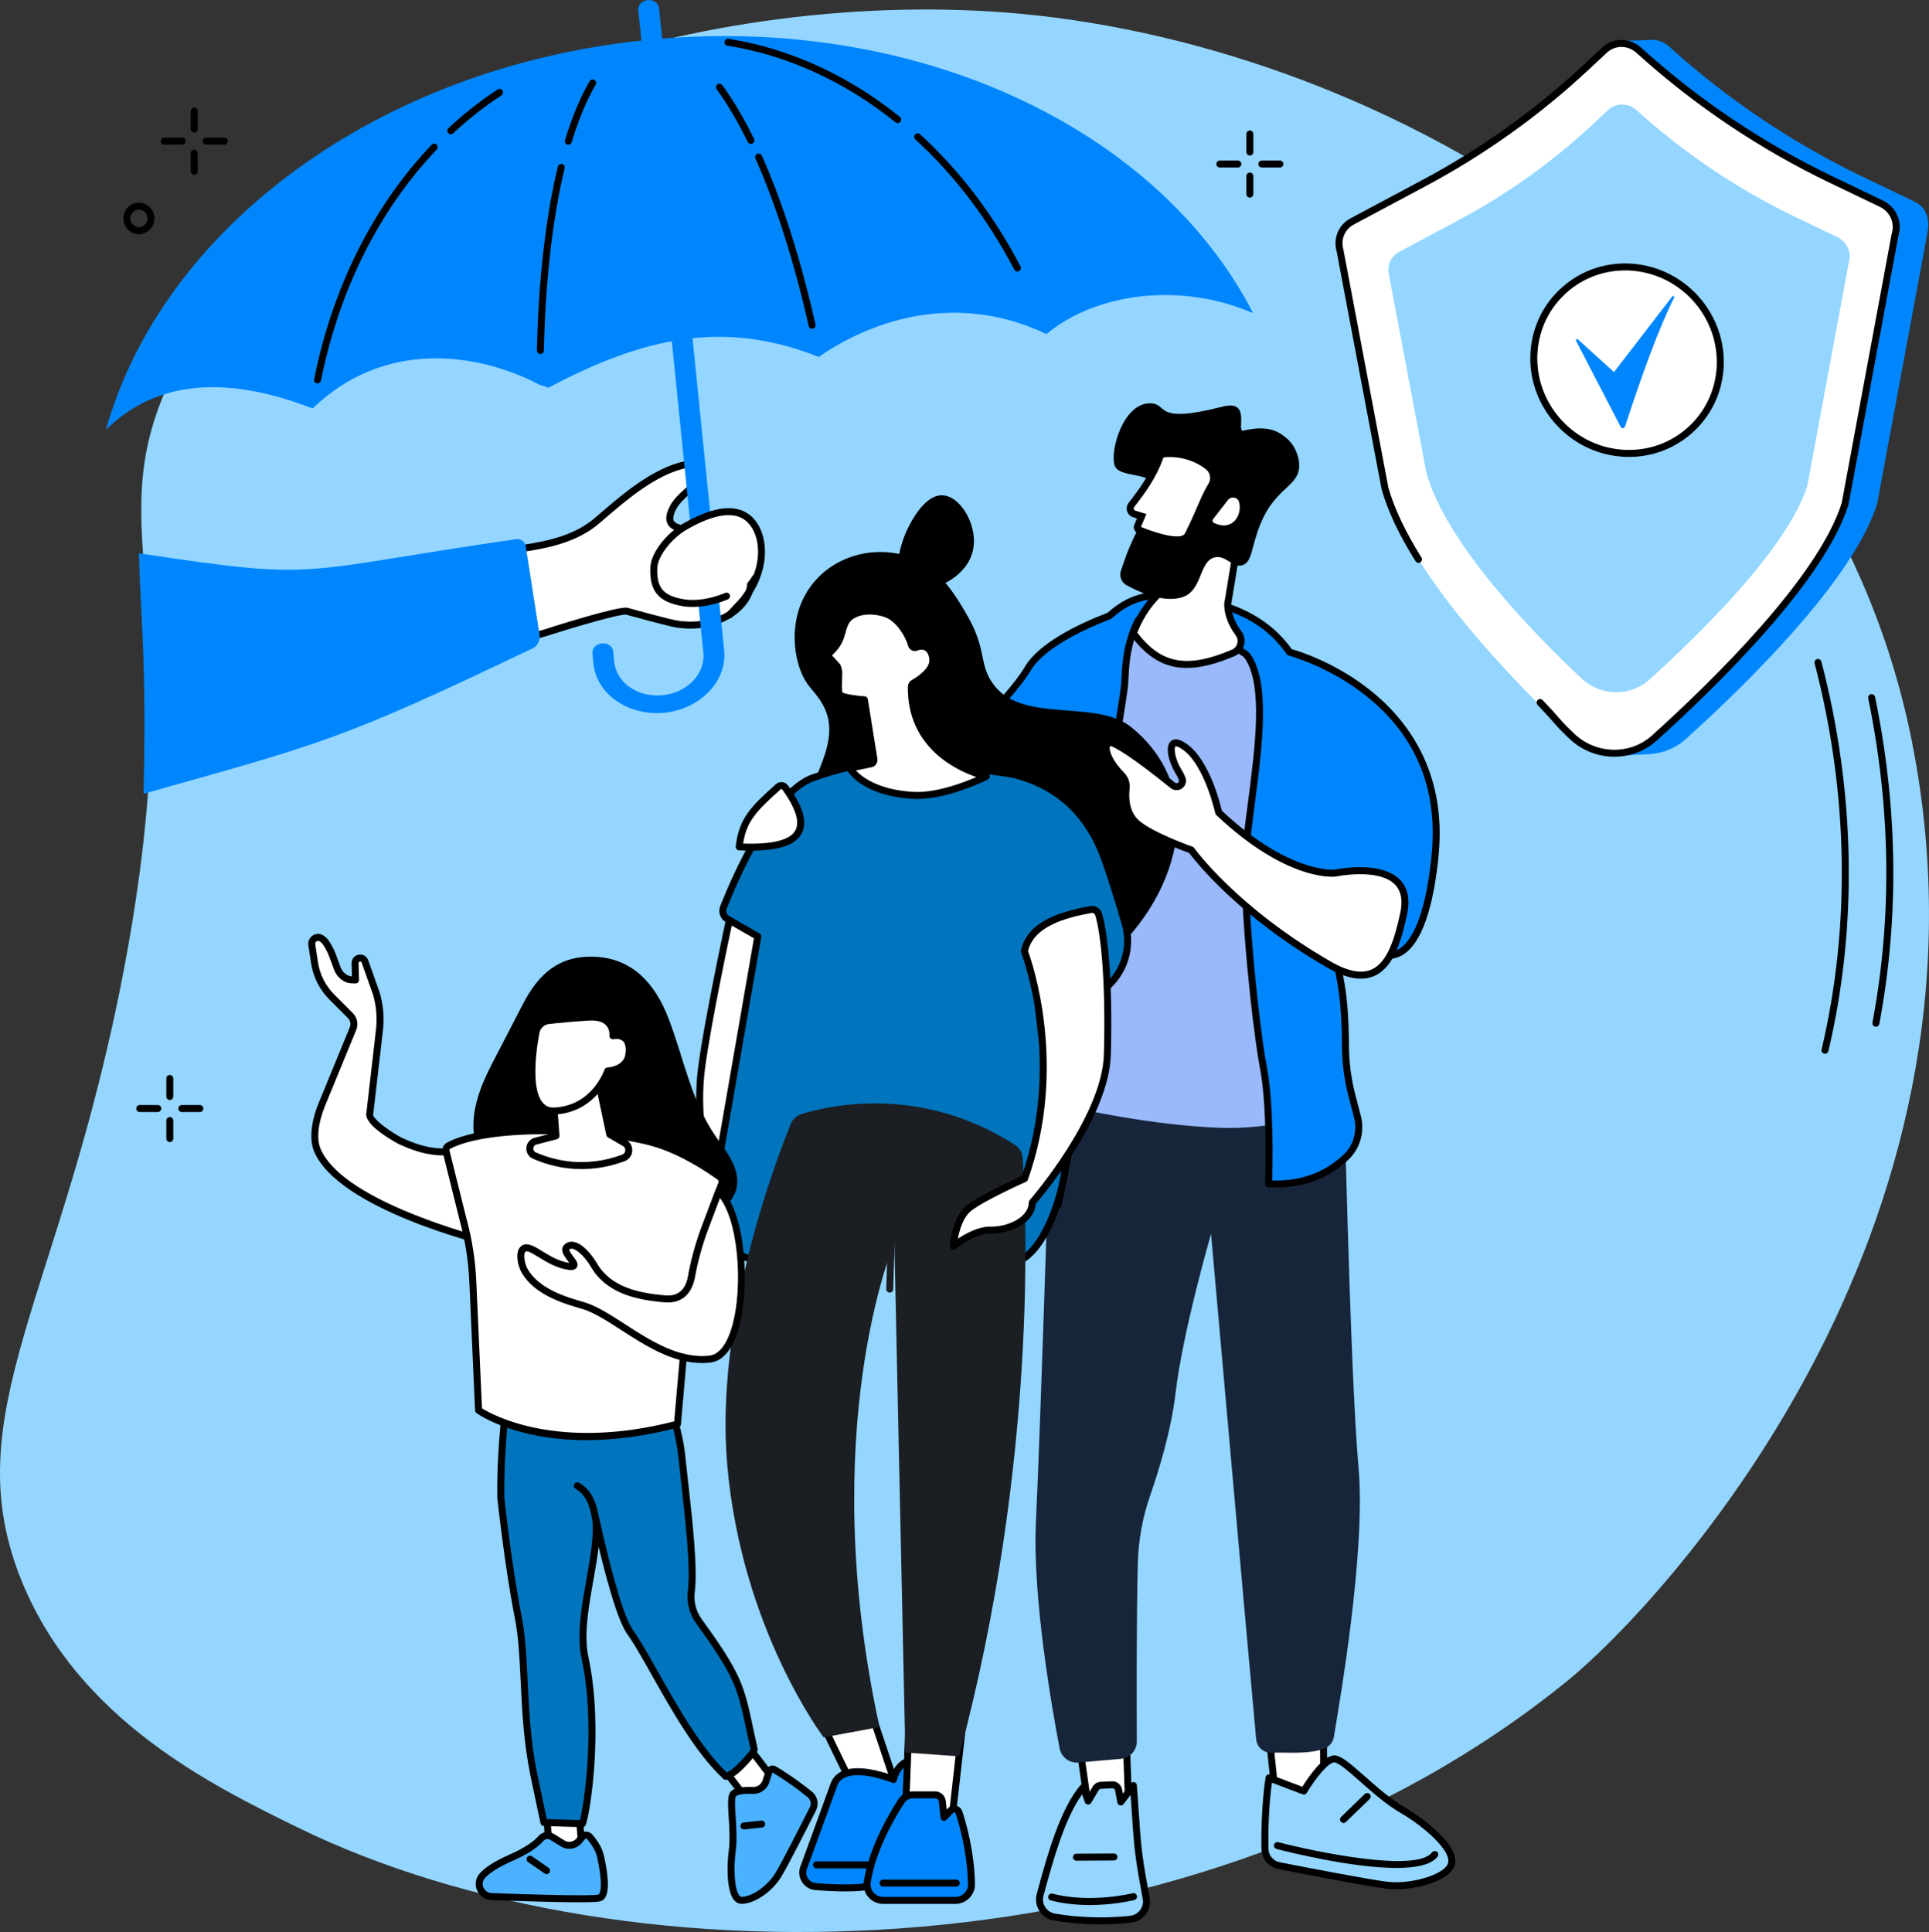<svg xmlns="http://www.w3.org/2000/svg" id="Layer_2" viewBox="0 0 1725.166 1727.948"><rect x="0" y="0" width="1725.166" height="1727.948" fill="#333333" stroke="none"/><g id="Layer_4"><g id="Social_insurance"><path d="m19.985,1415.468c50.858,123.031,169.525,181.303,245.371,218.548,298.957,146.806,811.432,135.021,1138.027-132.036,76.429-62.496,394.605-394.939,306.495-838.804C1631.988,270.793,1241.556,42.874,912.88,12.35,640.584-12.938,285.084,85.792,159.607,325.02c-78.903,150.433,16.081,198.309-48.273,539.265-55.701,295.11-153.557,400.695-91.349,551.183Z" fill="#94d6ff"></path><path d="m1632.166,942.453c-.238,0-.478-.026-.719-.083-1.679-.396-2.718-2.079-2.321-3.756,26.078-110.374,23.921-229.791-6.232-345.338-.435-1.669.563-3.374,2.232-3.809,1.671-.435,3.374.563,3.809,2.232,30.411,116.53,32.578,236.988,6.269,348.35-.339,1.437-1.622,2.404-3.037,2.404Z"></path><path d="m1677.682,918.284c-.193,0-.386-.016-.581-.053-1.695-.319-2.809-1.951-2.492-3.647,17.721-94.171,16.449-191.753-3.781-290.034-.348-1.689.738-3.34,2.427-3.687,1.693-.35,3.34.738,3.687,2.427,20.396,99.082,21.677,197.477,3.805,292.449-.282,1.5-1.594,2.545-3.065,2.545Z"></path><path d="m1117.789,139.106c-1.724,0-3.122-1.399-3.122-3.122v-16.148c0-1.724,1.399-3.122,3.122-3.122s3.122,1.399,3.122,3.122v16.148c0,1.724-1.399,3.122-3.122,3.122Z"></path><path d="m1117.789,176.721c-1.724,0-3.122-1.398-3.122-3.122v-16.148c0-1.724,1.399-3.122,3.122-3.122s3.122,1.398,3.122,3.122v16.148c0,1.724-1.399,3.122-3.122,3.122Z"></path><path d="m1107.054,149.838h-16.146c-1.724,0-3.122-1.399-3.122-3.122s1.399-3.122,3.122-3.122h16.146c1.724,0,3.122,1.399,3.122,3.122s-1.399,3.122-3.122,3.122Z"></path><path d="m1144.671,149.838h-16.148c-1.724,0-3.122-1.399-3.122-3.122s1.399-3.122,3.122-3.122h16.148c1.724,0,3.122,1.399,3.122,3.122s-1.398,3.122-3.122,3.122Z"></path><path d="m151.852,983.819c-1.725,0-3.122-1.398-3.122-3.122v-16.148c0-1.724,1.397-3.122,3.122-3.122s3.122,1.399,3.122,3.122v16.148c0,1.724-1.397,3.122-3.122,3.122Z"></path><path d="m151.852,1021.434c-1.725,0-3.122-1.399-3.122-3.122v-16.148c0-1.724,1.397-3.122,3.122-3.122s3.122,1.399,3.122,3.122v16.148c0,1.724-1.397,3.122-3.122,3.122Z"></path><path d="m141.118,994.553h-16.148c-1.725,0-3.122-1.398-3.122-3.122s1.397-3.122,3.122-3.122h16.148c1.725,0,3.122,1.398,3.122,3.122s-1.398,3.122-3.122,3.122Z"></path><path d="m178.734,994.553h-16.147c-1.725,0-3.122-1.398-3.122-3.122s1.397-3.122,3.122-3.122h16.147c1.725,0,3.122,1.398,3.122,3.122s-1.397,3.122-3.122,3.122Z"></path><path d="m173.707,118.618c-1.725,0-3.122-1.399-3.122-3.122v-16.148c0-1.724,1.398-3.122,3.122-3.122s3.122,1.398,3.122,3.122v16.148c0,1.724-1.398,3.122-3.122,3.122Z"></path><path d="m173.707,156.235c-1.725,0-3.122-1.398-3.122-3.122v-16.148c0-1.724,1.398-3.122,3.122-3.122s3.122,1.399,3.122,3.122v16.148c0,1.724-1.398,3.122-3.122,3.122Z"></path><path d="m162.973,129.353h-16.148c-1.725,0-3.122-1.399-3.122-3.122s1.398-3.122,3.122-3.122h16.148c1.725,0,3.122,1.399,3.122,3.122s-1.397,3.122-3.122,3.122Z"></path><path d="m200.588,129.353h-16.147c-1.725,0-3.122-1.399-3.122-3.122s1.398-3.122,3.122-3.122h16.147c1.725,0,3.122,1.399,3.122,3.122s-1.398,3.122-3.122,3.122Z"></path><path d="m124.252,209.484c-1.678,0-3.359-.313-4.973-.939-3.499-1.362-6.255-4.031-7.759-7.517-3.064-7.102.124-15.432,7.108-18.569h0c3.375-1.516,7.132-1.616,10.584-.275,3.499,1.36,6.256,4.029,7.76,7.517,3.064,7.104-.124,15.434-7.106,18.571-1.798.807-3.704,1.212-5.613,1.212Zm-.007-21.99c-1.041,0-2.078.222-3.058.661h0c-3.889,1.746-5.652,6.411-3.931,10.401.836,1.937,2.359,3.419,4.288,4.169,1.875.727,3.925.675,5.765-.149,3.887-1.746,5.652-6.413,3.93-10.403-.836-1.937-2.359-3.419-4.288-4.169-.877-.339-1.792-.51-2.705-.51Zm-4.338-2.187h.02-.02Z"></path><path d="m1234.407,196.052l65.14-34.804c53.008-28.322,102.042-63.378,145.909-104.316l2.267-20.407s22.651-.435,27.48-.858c6.171-.54,12.567,1.44,17.537,5.938h0c52.161,47.206,110.834,86.619,174.136,116.974l44.787,21.476c10.406,4.99,14.604,14.212,12.216,27.721l-45.085,242.878c-21.485,68.216-117.019,161.512-170.987,210.205-9.818,8.859-22.125,13.41-34.584,13.709-5.525.132-28.375,1.549-28.375,1.549,0,0-5.325-9.502-12.055-15.823-53.144-49.909-146.827-146.243-168.694-223.668l-40.567-214.653c-2.891-10.235,1.615-20.976,10.874-25.923Z" fill="#0086fc"></path><path d="m1209.184,198.11l64.633-34.533c52.596-28.101,101.248-62.885,144.774-103.503l16.338-15.247c8.5-7.933,21.789-7.916,30.579.039h0c51.755,46.839,109.971,85.945,172.781,116.063l44.439,21.309c10.325,4.951,15.515,16.729,12.121,27.506l-44.735,240.987c-21.318,67.685-117.134,161.129-170.682,209.443-20.733,18.706-52.649,18.057-73.404-1.435-52.73-49.52-145.684-145.104-167.381-221.927l-40.251-212.982c-2.868-10.156,1.602-20.812,10.789-25.721Z" fill="#fff"></path><path d="m1251.29,225.295l53.515-28.592c43.547-23.267,83.83-52.067,119.868-85.698l13.527-12.624c7.038-6.568,18.041-6.554,25.318.032h0c42.851,38.781,91.053,71.16,143.057,96.097l36.794,17.644c8.549,4.099,12.846,13.851,10.036,22.774l-37.039,199.53c-17.65,56.041-96.984,133.41-141.32,173.413-17.166,15.488-43.592,14.95-60.777-1.188-43.659-41.001-120.622-120.142-138.586-183.749l-33.327-176.343c-2.375-8.409,1.327-17.232,8.933-21.296Z" fill="#94d6ff"></path><path d="m1443.826,676.793c-14.335.002-28.759-5.279-39.936-15.776-7.913-7.431-10.556-10.446-14.556-15.007-3.016-3.439-6.769-7.72-14.239-15.532-1.191-1.248-1.149-3.224.098-4.415,1.246-1.193,3.22-1.149,4.415.098,7.564,7.911,11.367,12.247,14.422,15.731,3.88,4.425,6.444,7.35,14.135,14.572,19.431,18.248,49.815,18.853,69.175,1.393,54.348-49.037,148.621-141.212,169.739-207.884l44.701-240.798c.022-.126.053-.248.091-.368,2.921-9.273-1.59-19.484-10.493-23.752l-44.439-21.311c-63.129-30.271-121.513-69.49-173.527-116.563-7.647-6.921-18.979-6.952-26.352-.071l-16.339,15.245c-43.695,40.78-92.626,75.763-145.432,103.977l-64.634,34.531c-7.932,4.238-11.737,13.335-9.257,22.12.026.087.047.177.063.268l40.227,212.846c5.267,18.587,15.219,39.627,29.58,62.54.915,1.461.472,3.388-.988,4.305-1.462.909-3.386.474-4.305-.988-14.709-23.472-24.915-45.102-30.334-64.294-.026-.087-.047-.177-.063-.268l-40.227-212.85c-3.207-11.591,1.862-23.575,12.361-29.188l64.634-34.532c52.328-27.958,100.816-62.623,144.114-103.033l16.339-15.245c9.767-9.115,24.728-9.109,34.804.006,51.568,46.671,109.449,85.552,172.036,115.563l44.439,21.311c11.627,5.574,17.536,18.904,13.808,31.07l-44.703,240.806c-.022.126-.053.248-.092.368-21.447,68.1-116.699,161.319-171.568,210.823-10.588,9.554-24.102,14.302-37.696,14.302Z"></path><ellipse cx="1455.115" cy="322.143" rx="82.579" ry="84.205" transform="translate(202.31 1129.37) rotate(-45.278)" fill="#fff"></ellipse><path d="m1456.896,408.66c-2.537,0-5.086-.11-7.649-.333-47.567-4.124-83.664-46.12-80.464-93.612,1.549-22.984,11.96-43.831,29.316-58.702,17.432-14.94,39.768-22.081,62.885-20.055,47.567,4.124,83.662,46.12,80.463,93.612h0c-1.549,22.986-11.961,43.833-29.318,58.706-15.499,13.282-34.875,20.384-55.232,20.384Zm-3.547-166.789c-18.873,0-36.828,6.578-51.187,18.882-16.07,13.771-25.712,33.084-27.147,54.381-2.974,44.124,30.57,83.139,74.773,86.973,21.443,1.854,42.132-4.734,58.278-18.573,16.073-13.772,25.714-33.086,27.149-54.383,2.974-44.124-30.568-83.139-74.771-86.973-2.374-.205-4.742-.307-7.094-.307Z"></path><path d="m1497.213,266.258c-13.619,27.052-28.678,68.572-43.929,115.284-.58,1.777-3.028,1.946-3.899.263l-39.898-77.058c-.548-1.057.79-2.04,1.647-1.209l32.291,29.242,52.118-67.604c.744-.917,2.203.026,1.671,1.083Z" fill="#0086fc"></path><path d="m449.046,515.249c-.939-12.232,7.744-23.112,19.873-24.984,23.247-3.589,46.755-8.948,64.865-24.47,22.17-19.002,50.171-44.134,79.437-50.252,4.194-.877,9.224-1.514,12.165,1.603,3.374,3.576,1.495,9.581-1.652,13.359-6.628,7.956-17.38,14.448-22.182,24.213-8.239,16.754,4.881,17.739,17.88,19.75,22.355,3.457,60.775,28.952,50.155,55.969-6.25,15.899-29.918,32.843-63.913,27.745-7.974-1.196-45.149-11.569-45.149-11.569-8.26-1.436-74.334,19.799-74.334,19.799-35.032,10.363-34.774-20.298-37.144-51.162Z" fill="#fff"></path><path d="m473.766,571.591c-5.178,0-9.531-1.256-13.163-3.773-11.492-7.962-12.825-26.649-14.238-46.431-.14-1.96-.281-3.929-.432-5.899h0c-1.057-13.763,8.831-26.197,22.509-28.309,22.547-3.48,45.822-8.765,63.309-23.754l3.55-3.049c21.729-18.681,48.769-41.928,77.28-47.89,3.176-.661,10.61-2.216,15.074,2.517,4.552,4.824,2.679,12.456-1.525,17.502-2.626,3.153-5.851,6.076-8.97,8.901-4.952,4.486-10.071,9.123-12.808,14.69-1.509,3.069-3.041,7.24-1.762,9.684,1.701,3.25,8.601,4.287,15.274,5.291l2.044.311c16.292,2.52,39.991,15.884,49.868,33.08,5.196,9.044,6.135,18.422,2.716,27.118-7.158,18.209-33.16,34.802-67.282,29.69-7.865-1.179-42.189-10.718-45.342-11.599-5.172-.591-40.866,9.476-72.722,19.713-4.973,1.472-9.419,2.208-13.38,2.208Zm-21.607-56.582c.153,1.982.294,3.964.434,5.933,1.303,18.248,2.534,35.485,11.566,41.744,4.755,3.293,11.672,3.533,21.146.732,11.085-3.563,67.167-21.408,75.755-19.88.102.016.203.041.304.069.37.102,37.079,10.334,44.772,11.487,30.907,4.623,54.269-9.834,60.545-25.799,2.739-6.968,1.959-14.276-2.318-21.723-8.673-15.097-30.48-27.71-45.408-30.019l-2.018-.307c-8.591-1.293-16.706-2.512-19.877-8.57-2.03-3.878-1.477-8.895,1.69-15.337,3.264-6.637,8.833-11.682,14.22-16.563,3.095-2.803,6.019-5.454,8.366-8.269,2.363-2.838,3.716-7.169,1.781-9.22-1.82-1.925-5.701-1.431-9.256-.687-26.936,5.631-53.302,28.297-74.487,46.51l-3.557,3.055c-18.675,16.008-42.959,21.565-66.419,25.185-10.473,1.616-18.044,11.131-17.236,21.658h0Z"></path><path d="m589.407,7.307c-.416-4.1-4.325-7.402-9.184-7.305-5.575.112-9.858,4.253-9.394,8.845l58.213,575.087c1.891,18.675-14.456,35.625-36.511,37.859l.156-.018c-22.055,2.234-41.467-11.094-43.357-29.769l-.974-9.669c-.438-4.341-4.949-7.439-10.075-6.919h0c-5.116.519-8.911,4.446-8.483,8.779l.914,9.26c2.778,27.581,31.442,47.271,64.014,43.972l-.975.101c32.565-3.299,56.699-28.327,53.903-55.9L589.407,7.307Z" fill="#0086fc"></path><path d="m1120.566,279.782C1035.184,114.407,818.656,11.38,577.67,35.819,336.612,60.265,145.201,204.813,94.824,384.035l.379-.189c50.051-48.585,116.658-44.422,182.995-19.055l1.638.331h0c63.158-61.083,146.417-50.676,203.026-20.797l.75.132,6.963,2.248c84.107-44.555,156.316-61.399,241.675-27.463h0c52.019-36.018,126.953-56.833,202.995-20.711l.448.079,1.025-.438c43.211-35.763,118.144-46.17,182.56-18.656l1.288.266Z" fill="#0086fc"></path><path d="m283.998,342.912c-.203,0-.411-.02-.618-.061-1.69-.339-2.786-1.986-2.446-3.675,16.527-82.333,52.882-154.863,105.134-209.75,1.191-1.248,3.166-1.299,4.414-.108,1.249,1.187,1.298,3.165.109,4.413-51.438,54.033-87.241,125.499-103.535,206.673-.298,1.484-1.601,2.508-3.058,2.508Z"></path><path d="m403.145,120.041c-.837,0-1.671-.333-2.286-.994-1.175-1.262-1.105-3.238.157-4.413,13.835-12.887,28.638-24.523,44-34.582,1.442-.947,3.376-.541,4.323.9.944,1.443.541,3.379-.901,4.324-15.066,9.867-29.589,21.282-43.164,33.928-.602.561-1.366.837-2.127.837Z"></path><path d="m802.817,110.089c-.688,0-1.38-.226-1.957-.691-45.325-36.552-97.3-60.247-150.309-68.518-1.703-.266-2.869-1.864-2.603-3.567.265-1.703,1.863-2.854,3.566-2.604,54.09,8.442,107.088,32.588,153.265,69.827,1.343,1.083,1.553,3.049.47,4.391-.617.766-1.52,1.163-2.432,1.163Z"></path><path d="m909.891,242.824c-1.124,0-2.212-.61-2.769-1.677-23.567-45.098-53.345-84.288-88.507-116.482-1.272-1.165-1.358-3.141-.194-4.411,1.164-1.272,3.139-1.36,4.412-.195,35.697,32.686,65.917,72.453,89.822,118.197.799,1.527.207,3.413-1.321,4.212-.461.242-.955.356-1.443.356Z"></path><path d="m483.293,316.548h-.067c-1.724-.037-3.092-1.463-3.055-3.187,1.306-62.121,7.778-118.96,18.718-164.372.405-1.677,2.103-2.699,3.767-2.303,1.677.402,2.709,2.09,2.305,3.767-10.837,44.981-17.251,101.36-18.547,163.039-.036,1.701-1.426,3.057-3.12,3.057Z"></path><path d="m508.262,129.43c-.3,0-.606-.043-.908-.134-1.65-.5-2.582-2.244-2.081-3.895,6.345-20.91,13.766-38.674,22.061-52.799.874-1.484,2.785-1.98,4.274-1.112,1.487.874,1.984,2.787,1.111,4.275-8.045,13.7-15.269,31.011-21.469,51.45-.41,1.348-1.648,2.216-2.987,2.216Z"></path><path d="m671.54,128.731c-1.155,0-2.265-.642-2.807-1.752-8.964-18.339-18.318-34.198-27.802-47.134-1.02-1.39-.719-3.344.672-4.364,1.388-1.012,3.345-.72,4.363.673,9.704,13.235,19.251,29.413,28.377,48.086.757,1.549.115,3.417-1.434,4.175-.441.215-.909.317-1.369.317Z"></path><path d="m726.286,294.069c-1.428,0-2.717-.986-3.043-2.437-12.821-57.011-29.284-108.837-47.609-149.873-.703-1.573.003-3.421,1.577-4.124,1.575-.699,3.422.006,4.124,1.579,18.492,41.408,35.089,93.639,47.999,151.048.378,1.683-.679,3.352-2.361,3.732-.231.051-.461.075-.688.075Z"></path><path d="m611.203,539.074c11.278,1.893,29.316.538,49.427-11.271,21.107-12.393,23.097-46.625,12.595-60.1-15.022-19.275-43.317-6.694-60.435,3.121-13.867,7.951-27.574,24.638-28.07,36.882-.757,18.686,5.362,27.822,26.484,31.367Z" fill="#fff"></path><path d="m652.315,553.173c-.774,0-1.55-.287-2.155-.862-1.248-1.191-1.295-3.167-.105-4.415,10.072-10.564,12.001-12.926,12.078-13.021,19.667-24.336,19.125-51.783,8.629-65.252-.523-.673-1.956-2.189-2.736-2.986-10.508-9.771-28.605-7.484-53.684,6.895-13.697,7.854-26.081,23.88-26.504,34.3-.727,17.939,5.299,25.045,23.881,28.163,10.398,1.744,24.157-.388,36.806-5.708,1.588-.671,3.42.079,4.089,1.669.669,1.588-.078,3.419-1.668,4.088-19.736,8.297-34.731,7.035-40.261,6.11-21.791-3.657-29.947-13.351-29.086-34.574.575-14.211,15.832-31.55,29.637-39.465,27.725-15.898,48.3-17.898,61.148-5.948.338.339,2.395,2.451,3.304,3.62,11.972,15.361,12.992,46.173-8.7,73.013-.343.425-2.55,3.061-12.415,13.406-.613.642-1.436.968-2.259.968Z"></path><path d="m124.234,494.837c165.131,24.978,136.19,16.475,337.374-12.626,4.103-.593,7.93,2.212,8.569,6.307l12.378,79.309c.776,4.976-1.807,9.888-6.349,12.064-171.478,82.148-187.824,84.946-347.809,130.032,2.775-124.889-2.775-155.418-4.163-215.087Z" fill="#0086fc"></path><polygon points="966.267 1566.607 973.676 1619.353 1009.619 1622.296 1007.421 1559.524 966.267 1566.607" fill="#fff"></polygon><path d="m1009.619,1625.418c-.085,0-.169-.004-.254-.01l-35.942-2.943c-1.456-.12-2.634-1.232-2.838-2.677l-7.409-52.747c-.236-1.671.9-3.226,2.563-3.513l41.154-7.082c.874-.161,1.797.085,2.498.654.699.569,1.12,1.413,1.15,2.313l2.197,62.772c.031.892-.319,1.752-.966,2.368-.581.557-1.356.864-2.155.864Zm-33.198-8.974l29.956,2.453-1.951-55.69-34.645,5.962,6.641,47.275Z"></path><path d="m1011.18,1716.5c-14.971,1.685-39.473,2.855-68.067-1.907-9.392-1.564-15.42-10.838-12.89-20.017,7.035-25.528,19.284-74.009,38.619-96.097l4.307,12.386,6.737-11.364c.923-1.556,2.531-2.58,4.332-2.758l10.03-.454c2.947-.291,5.623,1.729,6.152,4.642l1.942,10.696,11.279-14.715,2.912,41.298c.926,13.128,2.547,26.198,4.857,39.155l3.85,21.591c.904,8.714-5.354,16.565-14.06,17.545Z" fill="#94d6ff"></path><path d="m984.267,1721.099c-12.235,0-26.37-.88-41.666-3.427-5.385-.896-10.151-4.037-13.078-8.619-2.899-4.537-3.74-10.117-2.309-15.306l1.512-5.527c7.21-26.433,19.28-70.675,37.768-91.797.732-.833,1.858-1.22,2.945-1.008,1.092.213,1.988.99,2.354,2.039l2.1,6.037,3.309-5.582c1.425-2.401,3.931-3.998,6.708-4.273l10.198-.466c4.358-.478,8.552,2.726,9.365,7.204l.683,3.756,6.988-9.119c.789-1.031,2.13-1.467,3.376-1.092,1.242.374,2.124,1.476,2.216,2.771l2.911,41.298c.917,12.979,2.537,26.043,4.817,38.824l3.85,21.591c.014.075.025.15.033.226,1.079,10.397-6.464,19.805-16.817,20.972h0c-7.287.821-16.546,1.496-27.263,1.496Zm26.913-4.598h.02-.02Zm-43.427-111.648c-15.662,21.439-26.407,60.827-33.003,85.012l-1.516,5.541c-.976,3.539-.425,7.192,1.551,10.286,1.976,3.094,5.198,5.216,8.84,5.822,27.984,4.657,51.99,3.596,67.205,1.886h0c6.924-.78,11.979-7.056,11.314-14.015l-3.828-21.471c-2.319-12.999-3.968-26.283-4.899-39.483l-2.332-33.078-6.267,8.175c-.752.98-2.012,1.427-3.212,1.136-1.201-.291-2.118-1.262-2.338-2.478l-1.941-10.696c-.236-1.305-1.441-2.238-2.775-2.092l-10.196.464c-.64.069-1.372.535-1.787,1.234l-6.736,11.363c-.618,1.047-1.777,1.64-2.998,1.514-1.207-.12-2.236-.933-2.637-2.079l-2.447-7.039Z"></path><path d="m974.624,1703.815c-10.859,0-22.939-1.041-34.918-4.12-1.669-.431-2.675-2.132-2.246-3.803.431-1.669,2.126-2.675,3.803-2.246,34.617,8.905,71.34-.293,71.708-.388,1.671-.435,3.37.579,3.799,2.25.427,1.671-.579,3.372-2.25,3.799-1.045.268-17.979,4.508-39.896,4.508Z"></path><path d="m962.655,1664.145c-1.718,0-3.112-1.386-3.122-3.106-.008-1.724,1.382-3.128,3.106-3.138l33.591-.179h.016c1.718,0,3.112,1.386,3.122,3.106.008,1.724-1.382,3.128-3.106,3.139l-33.59.179h-.016Z"></path><polygon points="1132.94 1532.551 1141.009 1609.619 1184.081 1608.111 1183.38 1530.785 1132.94 1532.551" fill="#fff"></polygon><path d="m1141.006,1612.74c-1.591,0-2.937-1.203-3.104-2.797l-8.068-77.066c-.089-.862.181-1.722.75-2.374.567-.652,1.382-1.041,2.246-1.071l50.439-1.766c.842-.055,1.661.281,2.268.864.608.583.955,1.386.964,2.228l.701,77.326c.014,1.693-1.321,3.09-3.012,3.149l-43.073,1.506c-.038.002-.075.002-.112.002Zm-4.612-77.186l7.415,70.842,37.121-1.299-.644-71.08-43.892,1.537Z"></path><path d="m1131.283,1653.626c.147,7.312,5.365,13.553,12.542,14.961,24.964,4.897,81.193,15.775,97.188,17.587,20.758,2.352,50.842-6.002,56.406-17.324,7.183-14.617-25.866-40.065-43.008-49.971-25.465-14.716-50.482-44.688-60.569-45.723-10.087-1.035-27.806,28.743-27.806,28.743l-31.081-11.793s-4.419,26.435-3.672,63.519Z" fill="#94d6ff"></path><path d="m1248.516,1689.698c-2.722,0-5.356-.138-7.854-.421-16.192-1.836-73.535-12.938-97.437-17.628-8.552-1.675-14.888-9.229-15.064-17.961h0c-.742-36.948,3.671-63.831,3.716-64.097.155-.923.714-1.728,1.525-2.193.811-.466,1.789-.547,2.663-.212l28.655,10.873c5.053-8.123,19.14-29.062,29.444-28.009,5.773.591,13.387,7.108,26.35,18.573,10.798,9.548,23.035,20.372,35.463,27.553,14.306,8.267,53.145,35.944,44.248,54.05-5.714,11.625-31.106,19.471-51.706,19.471Zm-114.112-36.135c.118,5.816,4.332,10.844,10.021,11.96,23.829,4.673,80.975,15.739,96.94,17.55,20.179,2.281,48.547-6.023,53.251-15.599,5.362-10.909-21.292-34.06-41.768-45.89-12.969-7.497-25.455-18.54-36.473-28.283-9.239-8.172-18.792-16.621-22.852-17.038-5.055-.451-16.77,13.737-24.805,27.234-.776,1.299-2.376,1.864-3.791,1.321l-27.441-10.414c-1.15,8.547-3.653,30.816-3.081,59.158h0Z"></path><path d="m1248.805,1670.631c-40.318,0-98.204-14.64-107.146-16.965-1.669-.435-2.669-2.14-2.234-3.809.431-1.669,2.13-2.665,3.807-2.236,33.546,8.728,123.631,27.385,137.449,9.137,1.043-1.37,2.998-1.647,4.374-.602,1.374,1.041,1.645,3,.602,4.375-5.631,7.431-19.646,10.1-36.853,10.1Z"></path><path d="m1201.538,1630.408c-.815,0-1.632-.319-2.244-.951-1.199-1.24-1.167-3.216.073-4.415l21.215-20.528c1.236-1.197,3.214-1.167,4.415.073,1.199,1.24,1.167,3.216-.073,4.415l-21.215,20.528c-.606.585-1.388.878-2.171.878Z"></path><path d="m940.482,960.519s-9.938,316.667-14.004,400.283c-3.271,67.251,14.207,166.578,21.174,202.879,1.52,7.921,8.779,13.407,16.813,12.702l37.891-3.323c8.146-.714,14.384-7.55,14.346-15.726-.146-31.65-.34-108.241.851-158.502.493-20.789,4.141-41.381,10.977-61.021,8.085-23.23,18.96-58.867,22.805-91.867,6.409-55,31.737-142.407,31.737-142.407,0,0,33.072,373.477,40.36,452.027.653,7.044,6.707,12.317,13.775,12.026,13.982-.574,33.145,1.779,47.432-3.85,4.357-1.716,7.493-5.569,8.254-10.189,5.061-30.709,28.878-166.375,22.065-241.447-7.751-85.4-13.619-369.141-13.619-369.141l-260.858,17.557Z" fill="#17253a"></path><path d="m896.786,975.178s100.99,29.538,191.967,33.409c53.724,2.286,89.731-13.646,89.731-13.646l-51.251-415.597s-2.811-32.579-59.831-47.725c-30.62-8.134-53.853,27.224-53.853,27.224l-116.764,416.335Z" fill="#99b9fc"></path><path d="m1153.349,583.308c-25.549-36.621-66.526-47.687-114.404-50.6-18.312-1.116-33.725,6.127-46.629,17.965-24.452,9.413-60.89,26.356-73.172,47.46-11.268,19.364-65.263,79.212-78.861,71.084-38.842-23.222-115.13-.736-74.906,57.765,40.47,58.861,112.385,39.754,152.753,25.122-2.189,8.019-4.54,16.04-7.007,23.604-12.774,39.178-23.878,265.477-23.878,265.477,17.033,11.922,58.994,36.519,58.994,36.519,34.219-158.864,19.664-171.365,26.688-271.093,5.884-83.556,19.828-99.814,32.401-190.356,1.899-13.674-.76-33.863,12.385-61.209,4.743-9.867,91.45,22.671,97.738,31.419,26.684,37.125-3.855,147.859-2.131,197.837,2.555,74.096,12.784,151.33,16.364,169.363,7.529,37.926,4.824,105.16,4.824,105.16,33.269,1.559,54.268-9.859,69.15-23.766,9.912-9.263,13.718-23.356,10.301-36.487l-4.854-18.65c-3.812-14.646-5.776-29.7-5.805-44.833-.017-9.196-.343-21.116-1.408-34.958-2.554-33.214-15.368-73.515-15.368-73.515,0,0,10.41,12.273,45.328,25.901,34.918,13.627,47.54-44.575,51.687-88.451,13.586-143.702-130.192-180.756-130.192-180.756Z" fill="#0086fc"></path><path d="m946.239,1080.825c-.547,0-1.094-.144-1.58-.429-.421-.246-42.266-24.799-59.206-36.656-.878-.614-1.38-1.638-1.327-2.71.453-9.257,11.271-227.166,24.031-266.292,1.762-5.411,3.559-11.343,5.358-17.695-27.395,9.424-50.951,13.727-71.807,13.178-34.063-.913-60.61-14.865-78.903-41.473-20.115-29.252-10.371-47.205-2.772-55.304,17.571-18.723,56.583-22.022,81.852-6.909.682.404,1.917.41,3.48.01,17.415-4.492,60.255-51.383,71.08-69.984,12.332-21.189,47.032-38.087,74.2-48.592,14.648-13.263,30.985-19.439,48.49-18.38,38.869,2.364,87.097,10.316,116.12,50.998,6.49,1.829,38.827,11.798,70.23,36.763,31.848,25.322,68.315,71.38,61.166,147.005-3.202,33.854-11.344,76.879-31.964,89.583-7.141,4.403-15.211,4.899-23.966,1.482-19.292-7.529-31.285-14.684-38.262-19.705,3.98,14.202,10.767,40.997,12.548,64.17.921,11.948,1.396,23.789,1.417,35.192.029,14.8,1.947,29.62,5.704,44.053l4.854,18.65c3.758,14.438-.53,29.594-11.19,39.554-19.164,17.912-42.514,25.955-71.427,24.604-1.714-.079-3.043-1.528-2.974-3.244.026-.669,2.602-67.303-4.769-104.426-3.638-18.329-13.865-95.773-16.42-169.863-.592-17.162,2.555-41.311,5.885-66.878,6.454-49.535,13.769-105.678-3.169-129.243-2.104-2.927-21.289-12.145-45.455-20.695-29.606-10.475-44.4-12.265-47.061-10.928-9.588,20.067-10.42,35.948-11.09,48.722-.213,4.047-.413,7.869-.89,11.296-5.533,39.857-11.407,65.697-16.591,88.496-6.708,29.509-12.501,54.993-15.788,101.651-2.136,30.354-2.266,52.243-2.392,73.411-.278,46.927-.518,87.453-24.356,198.119-.211.98-.88,1.799-1.797,2.201-.4.177-.829.264-1.256.264Zm-55.789-41.219c14.357,9.85,43.353,27.122,53.645,33.208,22.799-106.841,23.037-146.633,23.309-192.611.126-21.266.256-43.258,2.409-73.813,3.319-47.136,9.161-72.838,15.928-102.596,5.155-22.677,10.997-48.378,16.495-87.969.439-3.163.624-6.686.837-10.765.665-12.68,1.577-30.047,11.828-51.368.986-2.053,3.173-3.242,6.501-3.533,18.805-1.697,90.053,25.399,96.584,34.485,18.38,25.569,10.895,83.013,4.293,133.695-3.297,25.305-6.411,49.208-5.838,65.855,2.543,73.736,12.694,150.674,16.306,168.862,6.675,33.629,5.431,88.9,4.992,102.755,25.687.64,46.598-6.974,63.786-23.034,8.985-8.395,12.593-21.201,9.411-33.42l-4.852-18.65c-3.89-14.94-5.878-30.287-5.907-45.614-.02-11.249-.49-22.933-1.396-34.725-2.496-32.46-15.103-72.409-15.231-72.809-.451-1.417.163-2.956,1.464-3.677,1.303-.719,2.931-.425,3.895.714.091.106,10.586,11.94,44.079,25.01,6.94,2.708,12.96,2.38,18.422-.98,14.379-8.861,24.687-38.997,29.023-84.857,5.527-58.477-14.267-106.095-58.836-141.527-33.34-26.506-68.675-35.82-69.027-35.912-.724-.185-1.356-.624-1.783-1.236-21.681-31.076-55.186-45.811-112.032-49.271-15.941-.949-30.867,4.799-44.331,17.15-.287.264-.622.472-.988.612-21.542,8.293-59.487,25.313-71.594,46.118-10.273,17.652-54.857,67.713-74.918,72.89-3.281.846-6.054.612-8.244-.699-22.598-13.509-58.607-10.678-74.095,5.824-11.059,11.786-9.896,28.208,3.363,47.494,28.89,42.016,77.664,49.852,149.117,23.955,1.087-.398,2.321-.152,3.179.64.858.789,1.203,1.992.896,3.116-2.358,8.647-4.73,16.638-7.049,23.75-11.916,36.544-22.575,241.857-23.642,262.932Z"></path><path d="m1055.166,479.194l-12.248,46.194c-21.894,16.703-29.256,41.03-29.256,41.03,23.76,31.928,49.494,34.347,89.194,17.558h0c6.912-2.914,9.297-11.531,4.819-17.549-4.85-6.519-9.578-15.54-9.72-26.042l14.158-86.177-56.947,24.987Z" fill="#fff"></path><path d="m1061.355,597.376c-20.03.002-35.589-9.462-50.198-29.094-.592-.795-.771-1.821-.484-2.769.309-1.018,7.716-24.868,29.496-41.949l11.977-45.171c.244-.919.894-1.677,1.764-2.059l56.946-24.988c1.045-.457,2.262-.309,3.169.394.904.701,1.352,1.842,1.167,2.972l-14.113,85.9c.173,8.011,3.234,16.067,9.098,23.949,2.703,3.632,3.569,8.222,2.378,12.595-1.197,4.393-4.291,7.928-8.489,9.696-16.459,6.962-30.427,10.523-42.713,10.523Zm-44.201-31.513c21.459,28.037,44.534,32.133,84.485,15.237,2.421-1.02,4.204-3.055,4.893-5.586.683-2.508.187-5.141-1.362-7.224-6.732-9.048-10.21-18.422-10.338-27.862-.002-.185.012-.368.041-.549l13.227-80.501-50.301,22.071-11.863,44.74c-.179.669-.573,1.26-1.124,1.681-17.774,13.56-25.691,32.613-27.657,37.993Zm25.762-40.475h.02-.02Z"></path><path d="m1028.21,360.727c17.561-.143,1.807,19.211,65.336,2.934,26.045-6.673,11.636,23.082,18.425,21.486,25.075-5.891,33.711,2.781,39.23,7.335,6.38,5.264,12.368,17.394,10.325,28.269-2.697,14.355-22.108,17.794-34.231,47.809-8.513,21.079-7.327,34.201-16.122,36.905-8.893,2.733-14.77-9.248-24.71-6.993-12.863,2.918-11.433,24.894-24.233,33.351-8.068,5.331-26.321,7.091-54.672-8.398-4.594-2.51-6.751-7.948-5.11-12.92,2.102-6.371,4.801-14.407,8.023-21.868,15.359-35.56,28.727-43.114,24.492-52.73-6.489-14.734-34.241-7.834-38.187-19.869-4.098-12.499,7.389-55.114,31.432-55.31Z"></path><path d="m1083.477,434.222h0c-2.581,4.275-4.86,8.72-6.827,13.31-3.684,8.595-10.116,23.297-14.348,31.26-5.247,9.871-34.433-1.104-43.48-4.799-1.458-.595-2.102-2.299-1.412-3.715l3.633-8.577-7.169-2.198c-.847-.393-1.621-.963-2.158-1.726-1.343-1.908-1.231-4.344.08-6.08,6.798-9.004,18.829-23.787,25.337-42.473.664-1.907,2.377-3.257,4.389-3.426,6.913-.582,23.228-.423,38.548,11.118,5.395,4.064,6.9,11.523,3.408,17.306Z" fill="#fff"></path><path d="m1052.293,485.951c-9.818,0-23.156-4.372-34.651-9.068-1.49-.61-2.673-1.821-3.246-3.324-.575-1.506-.498-3.202.207-4.651l2.216-5.236-4.262-1.337c-1.411-.657-2.584-1.612-3.395-2.76-2.086-2.966-2.029-6.887.144-9.759l1.927-2.537c6.842-8.968,17.182-22.52,22.949-39.081,1.073-3.077,3.85-5.24,7.078-5.513,6.791-.555,24.35-.571,40.686,11.737,6.714,5.055,8.521,14.261,4.204,21.412h0c-2.492,4.127-4.722,8.474-6.631,12.926-3.545,8.271-10.137,23.364-14.46,31.497-2.175,4.094-6.828,5.694-12.766,5.694Zm-31.907-14.692c20.545,8.34,36.623,10.844,39.16,6.068,4.214-7.932,10.727-22.843,14.233-31.025,2.022-4.716,4.384-9.322,7.025-13.694,2.657-4.401,1.533-10.074-2.614-13.196-14.621-11.013-30.33-11.011-36.408-10.501-.772.063-1.441.592-1.701,1.342-6.096,17.503-16.8,31.533-23.882,40.816l-1.911,2.51c-.539.714-.545,1.655-.02,2.401.155.22.421.433.758.612l10.243,3.141-4.883,11.527Z"></path><path d="m1085.685,467.666c17.571,8.181,25.463-8.177,22.454-18.689-1.265-4.421-7.096-5.442-9.916-1.811l-13.362,17.207c-.857,1.104-.443,2.703.823,3.293Z" fill="#fff"></path><path d="m730.31,517.992c21.531-23.303,53.544-28.205,77.602-21.634,30.449,8.316,45.804,34.66,56.633,53.237,19.143,32.842,9.898,44.736,24.943,63.812,26.646,33.788,91.285,11.418,122.755,37.367,75.62,62.353,34.402,165.413-32.628,214.063-44.701,32.443-105.507,13.679-122.051,8.574-50.209-15.494-133.403-45.848-141.458-118.341-5.416-48.739,44.338-87.821,17.609-128.452-6.807-10.347-12.446-13.155-17.502-26.094-8.209-21.01-10.057-56.392,14.097-82.533Z"></path><path d="m808.9,523.738c-11.439-9.28-4.2-36.648,3.122-51.414,2.744-5.534,15.021-30.294,31.168-29.333,16.585.987,32.467,28.827,26.547,50.881-7.399,27.573-47.431,40.739-60.836,29.865Z"></path><path d="m654.746,811.436s-21.436,98.372-27.357,144.064c-5.922,45.692,4.259,106.987,23.59,92.008,19.331-14.978,52.833-207.954,52.833-207.954l-49.065-28.118Z" fill="#fff"></path><path d="m645.227,1052.947c-2.047,0-3.791-.646-5.149-1.423-14.828-8.495-20.661-58.808-15.786-96.423,5.871-45.303,27.188-143.344,27.403-144.33.212-.972.875-1.785,1.784-2.189.912-.4,1.959-.347,2.819.144l49.065,28.118c1.14.654,1.749,1.949,1.525,3.244-3.451,19.874-34.279,194.609-53.997,209.888-2.842,2.201-5.434,2.97-7.664,2.97Zm11.67-236.679c-4.131,19.219-21.266,99.928-26.411,139.634-4.863,37.517,1.664,83.883,12.696,90.203,1.206.689,2.97,1.197,5.884-1.063,13.356-10.348,37.827-126.743,51.294-203.868l-43.463-24.907Z"></path><path d="m1006.27,826.143c-5.611-19.283-12.694-42.509-18.861-59.307-21.092-57.47-64.813-70.319-81.845-74.391-2.681-.642-32.98-4.66-32.98-4.66l.003.033c-34.061-8.856-81.274-12.903-136.383,4.648-1.754.558-3.456,1.216-5.131,1.922l.003-.021c-38.946,9.251-74.312,92.389-84.06,117.162-1.562,3.969.033,8.47,3.734,10.59l26.983,15.458-34.919,201.061c-2.538,21.432,2.619,77.906,22.802,85.553,21.083,7.99,76.44-20.09,121.563-20.09,48.377,0,106.806-.276,126.426-8.868.581-.253-2.089,32.398-1.489,32.118,25.244-11.763,43.372-71.329,40.892-99.069l-10.428-43.334c-8.405-34.929-13.5-70.539-15.264-106.366l41.399,16.958,18.915-11.018c17.515-13.858,24.878-36.935,18.637-58.379Z" fill="#0074bc"></path><path d="m912.114,1130.474c-.626,0-1.248-.185-1.779-.549q-1.73-1.185-.583-19.022c.229-3.6.514-8.013.679-11.178-22.01,6.893-70.823,7.498-123.251,7.498-21.518,0-45.751,6.602-67.131,12.43-23.482,6.395-43.758,11.92-55.538,7.456-23.63-8.952-26.966-70.512-24.796-88.841l34.569-199.07-25.084-14.369c-5.093-2.921-7.231-8.995-5.088-14.442,10.025-25.478,45.835-109.276,86.098-119.023,1.863-.776,3.476-1.374,5.049-1.874,46.427-14.788,92.747-16.402,137.679-4.807.018.002.039.004.057.006,3.118.415,30.539,4.059,33.298,4.72,40.752,9.743,69.03,35.43,84.048,76.352,5.147,14.02,11.515,34.042,18.928,59.509h0c6.627,22.77-1.106,46.99-19.699,61.701-.116.091-.238.175-.366.248l-18.916,11.019c-.837.492-1.856.563-2.754.191l-36.833-15.089c1.968,33.987,6.98,67.896,14.916,100.877l10.428,43.335c.037.148.061.299.075.451,2.661,29.761-16.188,89.831-42.683,102.178-.419.195-.872.293-1.323.293Zm-180.642-432.992c-37.253,9.277-71.82,90.467-81.549,115.189-1,2.541.002,5.375,2.381,6.738l26.982,15.457c1.139.652,1.749,1.949,1.524,3.244l-34.919,201.06c-2.478,20.965,2.941,75.322,20.831,82.101,9.887,3.732,30.188-1.789,51.683-7.643,21.758-5.929,46.42-12.649,68.773-12.649,42.02,0,105.521,0,125.174-8.606,1-.439,2.171-.317,3.059.305q1.689,1.185.569,18.626c-.213,3.332-.472,7.34-.642,10.475,20.898-15.518,36.755-67.319,34.58-92.992l-10.373-43.109c-8.409-34.944-13.574-70.925-15.347-106.94-.053-1.067.443-2.088,1.315-2.703.87-.616,2-.744,2.986-.34l39.973,16.376,17.392-10.131c16.469-13.141,23.299-34.672,17.406-54.923-7.373-25.33-13.696-45.216-18.794-59.103-14.251-38.835-41.046-63.205-79.639-72.429-1.817-.435-20.549-2.994-32.237-4.545-.266-.02-.535-.029-.801-.098-43.911-11.418-89.213-9.871-134.65,4.602-1.488.472-3.033,1.051-4.866,1.823-.263.11-.537.183-.813.218Z"></path><path d="m776.005,1521.946l29.89,89.184s-32.559-2.779-35.671-2.17c-3.113.609-41.195-81.334-41.195-81.334l46.976-5.68Z" fill="#fff"></path><path d="m805.895,1614.252c-.087,0-.177-.004-.265-.012-15.44-1.317-32.696-2.496-34.852-2.207-2.994.598-4.259.835-25.128-42.146-9.808-20.201-19.358-40.739-19.453-40.945-.421-.906-.383-1.959.103-2.834.487-.874,1.362-1.461,2.354-1.581l46.977-5.681c1.458-.169,2.864.703,3.336,2.108l29.89,89.185c.334.996.143,2.096-.506,2.921-.595.758-1.501,1.193-2.455,1.193Zm-33.9-8.48c5.889,0,20.006,1.075,29.431,1.85l-27.573-82.271-40.177,4.86c13.05,27.948,32.874,69.061,37.666,75.568.204-.004.423-.006.653-.006Zm-2.237.102c-.036.006-.07.012-.106.018.032-.006.068-.012.106-.018Z"></path><path d="m799.051,1591.529s-44.953-18.429-53.266,4.7c-10.573,29.417-27.103,74.301-27.103,74.301-2.805,7.813,2.579,16.143,10.854,16.808,16.428,1.322,40.931,2.391,52.347-1.614,18.022-6.322,47.921-63.361,47.921-63.361l-9.217-48.529s-16.303-2.299-21.536,17.694Z" fill="#0086fc"></path><path d="m755.987,1691.655c-8.978,0-18.459-.541-26.701-1.203-4.925-.396-9.284-3.004-11.961-7.153-2.672-4.143-3.248-9.182-1.581-13.822.174-.474,16.654-45.236,27.103-74.303,1.857-5.167,5.395-8.942,10.513-11.217,13.744-6.114,35.531.563,43.689,3.478,6.769-18.872,23.795-16.713,23.975-16.691,1.324.187,2.382,1.195,2.631,2.508l9.217,48.529c.131.693.026,1.409-.302,2.033-3.119,5.95-31.009,58.316-49.654,64.857-6.336,2.224-16.28,2.984-26.929,2.984Zm11.087-103.985c-4.078,0-7.957.559-11.183,1.994-3.548,1.58-5.893,4.072-7.168,7.621-10.457,29.092-26.946,73.876-27.111,74.326-.996,2.773-.648,5.809.96,8.303,1.614,2.502,4.243,4.074,7.214,4.313,24.616,1.982,42.755,1.466,51.062-1.447,13.552-4.757,37.071-44.669,45.684-60.906l-8.541-44.973c-4.023.272-12.522,2.435-15.92,15.418-.228.87-.821,1.6-1.626,2.002-.806.404-1.747.437-2.577.095-.214-.085-16.699-6.746-30.793-6.746Z"></path><path d="m776.364,1671.034h-46.17c-1.725,0-3.122-1.398-3.122-3.122s1.398-3.122,3.122-3.122h46.17c1.725,0,3.122,1.398,3.122,3.122s-1.398,3.122-3.122,3.122Z"></path><polygon points="860.76 1543.858 850.605 1633.571 809.748 1622.364 812.893 1541.533 860.76 1543.858" fill="#fff"></polygon><path d="m850.605,1636.693c-.277,0-.554-.037-.826-.112l-40.857-11.206c-1.4-.384-2.35-1.681-2.294-3.133l3.146-80.832c.032-.831.396-1.618,1.011-2.181.615-.563,1.445-.823,2.26-.815l47.867,2.325c.862.041,1.668.439,2.227,1.096.559.657.821,1.516.725,2.374l-10.155,89.713c-.103.907-.597,1.722-1.353,2.234-.521.354-1.132.537-1.75.537Zm-37.641-16.684l34.948,9.586,9.371-82.78-41.393-2.012-2.926,75.206Z"></path><path d="m854.458,1699.666h-64.645c-8.753,0-15.465-7.763-14.183-16.421,2.162-14.601,9.192-38.811,30.266-72.116,2.3-3.635,6.32-5.846,10.622-5.846h19.661c3.39,0,6.233,2.561,6.586,5.933l1.485,14.185,5.951-6.116c2.341-2.405,6.404-1.482,7.451,1.706,3.766,11.464,10.632,36.036,11.147,64.078.147,8.016-6.325,14.598-14.342,14.598Z" fill="#0086fc"></path><path d="m854.458,1702.788h-64.644c-5.086,0-9.906-2.208-13.226-6.053-3.315-3.842-4.79-8.926-4.047-13.946,2.186-14.761,9.289-39.467,30.717-73.328,2.891-4.571,7.847-7.299,13.26-7.299h19.661c5.004,0,9.171,3.752,9.691,8.728l.791,7.555,1.303-1.338c1.871-1.925,4.55-2.709,7.164-2.106,2.605.602,4.658,2.476,5.491,5.015,3.998,12.174,10.784,36.808,11.302,64.994.087,4.718-1.687,9.174-4.997,12.544-3.313,3.376-7.741,5.234-12.467,5.234Zm-37.939-94.382c-3.211,0-6.27,1.683-7.983,4.393-20.844,32.94-27.72,56.739-29.817,70.904-.478,3.222.47,6.486,2.598,8.952,2.132,2.472,5.23,3.889,8.498,3.889h64.644c3.037,0,5.881-1.195,8.011-3.364,2.125-2.165,3.266-5.025,3.21-8.056-.502-27.366-7.102-51.318-10.992-63.16-.202-.618-.691-.815-.964-.878-.28-.063-.818-.102-1.284.376l-5.951,6.114c-.845.87-2.117,1.167-3.259.772-1.145-.396-1.956-1.419-2.082-2.624l-1.485-14.184c-.187-1.787-1.683-3.135-3.481-3.135h-19.661Z"></path><path d="m855.221,1687.338h-65.466c-1.725,0-3.122-1.399-3.122-3.122s1.397-3.122,3.122-3.122h65.466c1.725,0,3.122,1.399,3.122,3.122s-1.398,3.122-3.122,3.122Z"></path><path d="m707.318,1005.08c1.698-4.136,5.118-7.304,9.386-8.641,23.639-7.417,106.053-26.955,190.89,27.453,4.002,2.567,6.564,6.871,6.902,11.616,3.067,43.11,14.505,268.487-56.79,535.336l-48.027-3.42-9.792-456.263s-71.139,167.266-13.292,433.469l-49.953,9.223s-73.101-96.12-86.191-242.999c-11.579-129.933,43.908-274.208,56.867-305.772Z" fill="#1b1e23"></path><path d="m845.468,1360.02c-1.663,0-3.045-1.311-3.117-2.988-.074-1.722,1.261-3.179,2.984-3.254,39.917-1.722,44.637-57.836,44.68-58.402.132-1.722,1.646-3.033,3.348-2.878,1.72.13,3.009,1.626,2.88,3.346-.047.62-5.177,62.211-50.638,64.174-.047.002-.093.002-.137.002Z" fill="#1b1e23"></path><path d="m795.711,1156.112c-.031,0-.063,0-.094-.002-1.724-.051-3.079-1.49-3.029-3.214l1.286-43.345c.223-7.543-3.329-14.64-9.502-18.979l-18.705-13.15c-1.411-.992-1.75-2.939-.758-4.35.991-1.411,2.936-1.744,4.35-.76l18.705,13.15c7.895,5.551,12.438,14.627,12.152,24.277l-1.286,43.345c-.051,1.691-1.438,3.029-3.119,3.029Z" fill="#1b1e23"></path><path d="m916.114,850.77s38.161,96.442.173,203.352c0,0-36.794,16.351-49.461,26.194-12.667,9.844-14.216,34.355-14.216,34.355,0,0,18.191-14.872,33.098-14.497,14.907.375,37.078-7.975,37.5-24.746,0,0,65.593-74.851,67.144-132.379,1.734-64.299-2.646-108.584-7.884-125.391-.919-2.949-3.906-4.715-6.947-4.166-27.727,5.007-54.412,13.732-59.409,37.277Z" fill="#fff"></path><path d="m852.609,1117.794c-.486,0-.975-.114-1.425-.346-1.105-.567-1.768-1.734-1.69-2.974.067-1.059,1.796-26.039,15.417-36.623,11.647-9.051,42.244-23.043,48.878-26.031,36.389-104.009-.203-198.953-.577-199.902-.226-.571-.278-1.197-.152-1.797,5.58-26.289,36.015-35.025,61.908-39.703,4.576-.825,9.104,1.882,10.483,6.312,4.854,15.572,9.869,58.019,8.023,126.401-1.492,55.405-59.66,124.763-67.201,133.53-1.384,18.016-24.142,27.039-40.642,26.635-.163-.006-.329-.008-.494-.008-13.514,0-30.379,13.66-30.55,13.8-.569.465-1.271.705-1.977.705Zm66.758-267.245c3.765,10.255,35.828,103.399-.138,204.618-.287.807-.89,1.462-1.673,1.809-.366.161-36.593,16.308-48.813,25.807-7.413,5.761-10.684,17.514-12.069,25.086,6.901-4.588,18.527-11.034,29.116-10.816,13.867.39,33.932-7.188,34.298-21.703.02-.73.293-1.429.774-1.978.648-.74,64.868-74.675,66.372-130.406,1.823-67.618-3.033-109.262-7.743-124.377-.445-1.425-1.915-2.309-3.413-2.023-23.663,4.273-51.377,11.997-56.71,33.983Zm-3.08,203.573h.02-.02Z"></path><path d="m819.527,578.898c-1.798.787-3.847-.184-4.36-2.09-2.43-9.043-11.246-23.597-22.396-27.681-14.292-5.234-31.765-2.768-36.874,8.048-4.457,9.437-2.068,15.766-14.398,27.178-1.181,1.094-.538,3.162.612,4.282l6.046,6.544c1.291,1.258,2.055,5.046,2.006,6.859-.152,5.603-.928,17.462.795,19.22,3.36,3.427,22.115,4.603,22.115,4.603l8.516,53.192c.323,2.019-1.082,3.908-3.094,4.159l-18.519,3.821s11.765,21.771,56.699,24.323c28.723,1.631,65.439-17.044,65.439-17.044,0,0-67.756-13.575-67.054-79.963.016-1.46.815-2.804,2.074-3.525,4.833-2.768,17.949-11.061,17.106-21.235-.895-10.801-8.559-13.385-14.716-10.69Z" fill="#fff"></path><path d="m820.347,714.579c-1.295,0-2.575-.035-3.847-.106-46.145-2.62-58.755-25.004-59.27-25.956-.468-.868-.5-1.907-.083-2.803.417-.894,1.233-1.539,2.199-1.738l18.518-3.821c.08-.016.162-.031.243-.041.155-.02.251-.11.306-.181.058-.079.123-.209.094-.386l-8.125-50.748c-6.807-.547-18.321-1.956-21.654-5.356-2.036-2.077-2.238-6.663-1.789-18.542.042-1.089.079-2.092.103-2.947.039-1.439-.635-3.998-1.104-4.582l-6.12-6.618c-1.255-1.215-2.093-3.153-2.07-4.937.019-1.465.598-2.799,1.631-3.754,7.85-7.267,9.168-12.048,10.692-17.585.74-2.685,1.504-5.462,3.002-8.635,6.113-12.94,25.922-15.085,40.771-9.645,12.491,4.574,21.752,20.181,24.338,29.799l1.345,2.903-1.252-2.86c4.179-1.834,8.627-1.657,12.201.474,2.791,1.665,6.25,5.24,6.879,12.818.929,11.227-11.297,19.981-18.667,24.201-.302.173-.499.508-.503.852-.667,62.961,61.885,76.328,64.547,76.867,1.303.264,2.297,1.323,2.476,2.638.181,1.317-.492,2.604-1.677,3.206-1.462.744-34.716,17.483-63.183,17.485Zm-54.848-25.496c5.492,5.921,20.035,17.378,51.355,19.154,19.938,1.112,44.285-8.039,56.344-13.257-18.583-6.322-61.828-26.836-61.258-80.664.029-2.555,1.425-4.931,3.645-6.204,4.898-2.803,16.215-10.194,15.546-18.266-.323-3.905-1.656-6.661-3.853-7.972-1.821-1.086-4.189-1.126-6.498-.116h0c-1.697.746-3.617.711-5.273-.085-1.652-.793-2.874-2.273-3.354-4.055-2.257-8.401-10.622-21.957-20.454-25.559-12.327-4.514-28.515-2.998-32.977,6.45-1.268,2.683-1.929,5.084-2.629,7.627-1.599,5.807-3.251,11.808-11.972,20.042.048.079.106.159.17.22l6.161,6.663c2.216,2.151,2.886,7.137,2.835,9.062-.024.876-.063,1.901-.105,3.017-.137,3.614-.45,11.891.216,14.097,2.004,1.346,11.019,2.956,19.873,3.511,1.457.092,2.657,1.181,2.887,2.622l8.516,53.191c.289,1.799-.173,3.665-1.265,5.12-1.073,1.431-2.626,2.354-4.383,2.612l-13.526,2.791Z"></path><path d="m1089.898,726.675s-9.279-43.075-29.581-58.221c-17.83-13.302-14.157,9.148-6.353,21.533,1.466,2.327,2.513,4.473,3.246,6.423,1.907,5.075-4.108,9.42-8.323,6.01-16.983-13.735-53.027-41.953-57.693-37.92-4.727,4.086-.446,16.137,12.05,28.987,2.928,3.011,4.388,7.198,3.915,11.371-.944,8.327-.737,22.707,9.686,31.587,13.623,11.605,48.579,23.77,48.579,23.77,0,0,37.365,53.105,123.464,102.662,46.648,26.85,58.67-9.552,66.462-45.685,11.166-51.775-61.402-36.275-61.402-36.275,0,0-41.392,4.926-104.049-54.243Z" fill="#fff"></path><path d="m1217.015,875.307c-8.582,0-18.4-3.228-29.685-9.724-79.887-45.982-118.653-95.765-123.853-102.745-5.779-2.061-35.841-13.099-48.657-24.016-11.631-9.905-11.735-25.75-10.763-34.314.362-3.199-.779-6.507-3.051-8.842-9.57-9.84-15.103-19.906-14.798-26.925.12-2.756,1.136-5.039,2.941-6.6,2.517-2.175,7.202-6.224,61.701,37.853,1.209.98,2.348.305,2.665.073.321-.23,1.321-1.096.772-2.557-.714-1.894-1.709-3.866-2.964-5.856-5.456-8.657-9.993-23.437-4.33-28.671,3.319-3.073,8.43-2.073,15.19,2.97,19.524,14.566,29.003,52.413,30.549,59.105,58.637,55.064,98.352,52.95,100.747,52.769,3.368-.697,41.502-8.125,58.355,8.765,7.263,7.275,9.47,17.792,6.566,31.261-4.842,22.459-11.491,47.079-29.202,54.946-3.758,1.671-7.812,2.508-12.184,2.51Zm-224.115-208.051c-.268.423-.421,1.01-.453,1.754-.171,3.929,3.143,12.127,13.036,22.301,3.616,3.718,5.358,8.783,4.779,13.898-.831,7.332-.819,20.829,8.609,28.86,13.027,11.096,47.238,23.077,47.581,23.197.616.215,1.15.618,1.527,1.153.37.524,38.056,53.165,122.466,101.753,14.973,8.617,27.157,10.948,36.221,6.919,14.318-6.36,20.782-28.057,25.634-50.557,2.427-11.259.787-19.849-4.876-25.529-14.865-14.904-52.446-7.113-52.824-7.035-.091.02-.187.037-.28.047-1.758.218-43.565,4.421-106.564-55.072-.457-.433-.774-.996-.906-1.612-.092-.421-9.277-42.114-28.397-56.377-4.98-3.714-7.025-3.569-7.218-3.389-1.647,1.521-.232,11.859,5.374,20.756,1.478,2.348,2.665,4.698,3.527,6.988,1.358,3.614.167,7.56-2.964,9.82-3.128,2.254-7.249,2.142-10.247-.285-35.585-28.777-50.425-37.087-54.023-37.591Z"></path><path d="m661.1,757.448c59.697,2.809,66.345-17.843,41.102-53.136-1.439-2.011-4.32-2.302-6.165-.656-22.826,20.368-32.351,30.265-34.937,53.791Z" fill="#fff"></path><path d="m671.312,760.821c-3.281,0-6.731-.085-10.36-.256-.862-.041-1.667-.435-2.227-1.089-.56-.654-.824-1.512-.731-2.37,2.766-25.151,13.626-35.849,35.964-55.779,1.549-1.382,3.614-2.039,5.684-1.815,2.047.228,3.905,1.315,5.099,2.986,13.601,19.014,17.56,33.129,12.108,43.146-5.543,10.184-20.484,15.178-45.538,15.178Zm-6.683-6.356c26.276.85,41.996-3.098,46.736-11.806,4.137-7.6.199-19.89-11.702-36.53-.212-.299-.503-.388-.709-.411-.174-.016-.523-.012-.836.266-21.972,19.603-30.596,28.887-33.488,48.48Z"></path><path d="m666.773,1558.777l22.74,29.816c3.806,6.298,2.218,14.18-3.47,17.214l-6.567,3.503c-5.326,2.841-12.266.342-15.682-5.647l-24.113-31.169,27.092-13.717Z" fill="#fff"></path><path d="m674.71,1613.618c-5.213,0-10.449-2.988-13.513-8.208l-23.986-31.005c-.569-.736-.781-1.689-.576-2.598.205-.909.805-1.677,1.635-2.098l27.092-13.717c1.341-.683,2.979-.307,3.894.892l22.74,29.816c.068.087.131.181.189.276,2.433,4.027,3.151,8.802,1.967,13.101-1.027,3.736-3.385,6.749-6.64,8.482l-6.566,3.504c-1.974,1.053-4.103,1.553-6.235,1.553Zm-30.248-40.044l21.802,28.179c.089.116.17.238.243.364,2.547,4.468,7.702,6.46,11.5,4.44l6.566-3.504c1.726-.921,2.989-2.565,3.558-4.631.717-2.608.276-5.541-1.209-8.076l-21.057-27.608-21.402,10.836Z"></path><path d="m724.335,1604.975c3.805,3.087,4.907,8.428,2.699,12.802-7.729,15.31-25.229,49.753-30.889,59.018-7.344,12.022-21.602,22.425-32.577,22.847-10.975.422-10.613-30.357-8.787-43.583,2.712-19.647-2.881-45.374.746-51.171,2.115-3.382,10.886-3.804,17.828-3.569,5.389.183,10.214-3.325,11.8-8.479l2.534-8.234c.643-2.091,3.061-3.032,4.942-1.914,5.815,3.456,17.87,11.056,31.704,22.282Z" fill="#4ab2ff"></path><path d="m663.345,1702.768c-2.481,0-4.741-1.051-6.555-3.051-7.924-8.749-6.298-35.428-5.103-44.083,1.31-9.489.62-20.429.012-30.082-.748-11.855-1.061-18.736,1.18-22.319,1.506-2.409,5.285-5.561,20.58-5.033,3.99.195,7.532-2.447,8.71-6.277l2.535-8.234c.591-1.921,2.003-3.437,3.874-4.159,1.869-.718,3.927-.543,5.647.48,5.997,3.563,18.138,11.231,32.076,22.541h0c4.898,3.976,6.379,10.971,3.519,16.634-7.409,14.676-25.262,49.828-31.01,59.239-8.199,13.422-23.299,23.886-35.123,24.339-.115.004-.229.006-.342.006Zm6.974-98.379c-8.771,0-11.742,1.51-12.145,2.155-1.287,2.057-.732,10.853-.243,18.613.627,9.948,1.338,21.221-.058,31.33-1.72,12.456-1.446,33.527,3.546,39.036.831.919,1.513,1.045,2.029.998,9.592-.368,23.066-9.948,30.033-21.355,5.629-9.214,23.39-44.187,30.766-58.796,1.545-3.061.754-6.834-1.88-8.97h0c-13.63-11.062-25.481-18.546-31.331-22.024-.032-.018-.102-.061-.209-.018-.115.043-.142.134-.154.169l-2.535,8.235c-2.006,6.517-8.172,10.95-14.89,10.68-1.041-.034-2.017-.051-2.929-.051Z"></path><path d="m665.315,1636.217c-1.575,0-2.929-1.189-3.101-2.789-.183-1.716,1.058-3.254,2.773-3.437l15.83-1.695c1.7-.203,3.253,1.057,3.437,2.771.183,1.716-1.058,3.254-2.772,3.437l-15.83,1.695c-.113.012-.225.018-.336.018Z"></path><path d="m517.688,1621.157l2.107,24.393c.186,6.862-5.012,12.5-11.35,12.313l-7.319-.215c-5.936-.175-10.651-5.419-10.654-11.848l-1.901-30.927,29.116,6.284Z" fill="#fff"></path><path d="m508.754,1660.99c-.134,0-.268-.002-.402-.006l-7.318-.215c-7.671-.226-13.681-6.799-13.684-14.969l-1.894-30.736c-.06-.976.341-1.923,1.081-2.559.742-.64,1.739-.903,2.693-.683l29.116,6.285c1.339.289,2.334,1.417,2.452,2.783l2.107,24.392c.127,4.5-1.506,8.672-4.472,11.629-2.646,2.64-6.07,4.08-9.68,4.08Zm-16.813-42.197l1.648,26.815c.007,4.96,3.356,8.793,7.629,8.919l7.319.215c2.053.043,3.973-.74,5.488-2.252,1.754-1.75,2.721-4.25,2.65-6.856l-1.897-21.912-22.835-4.929Z"></path><path d="m520.93,1642.737c1.66-1.945,4.648-1.961,6.331-.035,3.32,3.8,8.153,10.296,9.752,17.404,2.522,11.205,6.777,34.758-.964,37.333-5.734,1.908-66.457-.081-96.508-1.179-9.465-.346-14.445-11.581-8.156-18.663,4.774-5.376,13.966-10.967,24.743-15.665,16.168-7.049,23.854-13.273,27.504-17.497,2.493-2.886,6.648-3.652,9.898-1.656l9.741,5.983c4.729,2.904,10.868,1.934,14.471-2.288l3.189-3.737Z" fill="#4ab2ff"></path><path d="m518.091,1701.357c-13.554,0-37.152-.461-78.663-1.978-5.654-.207-10.554-3.579-12.788-8.804-2.196-5.137-1.273-10.903,2.411-15.052,4.851-5.462,14.025-11.306,25.83-16.455,15.886-6.925,23.12-12.889,26.391-16.674,3.534-4.094,9.376-5.049,13.893-2.277l9.742,5.982c3.443,2.114,7.84,1.417,10.461-1.653l3.188-3.738c1.379-1.616,3.389-2.551,5.511-2.563.014-.002.029-.002.044-.002,2.109,0,4.112.911,5.503,2.502,3.823,4.378,8.74,11.188,10.447,18.774,8.37,37.19-.205,40.042-3.024,40.979-.924.309-2.877.957-18.945.957Zm-28.497-56.566c-1.322,0-2.647.583-3.598,1.685-5.373,6.218-15.002,12.381-28.62,18.317-10.832,4.724-19.455,10.147-23.656,14.877-2.093,2.358-2.594,5.517-1.339,8.45.998,2.333,3.433,4.878,7.274,5.019,82.721,3.021,93.944,1.785,95.415,1.335,2.326-.774,4.091-10.607-1.103-33.684-1.495-6.641-6.317-12.897-9.058-16.034-.28-.323-.552-.362-.806-.368-.18.002-.523.053-.798.374l-3.188,3.738c-4.63,5.425-12.404,6.651-18.48,2.921l-9.742-5.982c-.711-.437-1.506-.648-2.302-.648Z"></path><path d="m488.8,1676.158c-.613,0-1.231-.179-1.773-.555l-14.778-10.223c-1.418-.98-1.773-2.925-.791-4.344.98-1.419,2.922-1.777,4.344-.791l14.778,10.223c1.418.98,1.772,2.925.791,4.344-.606.876-1.58,1.346-2.571,1.346Z"></path><path d="m447.901,1339.502s6.324,60.298,15.644,107.348c7.44,37.558,2.727,86.603,14.061,141.428,3.418,16.535,8.849,41.75,8.855,41.77l34.404.992c2.437-4.34,16.484-82.392,2.338-148.181-8.358-38.868,14.883-93.113,9.117-128.435-4.562-27.944-17.005-109.176-17.005-109.176l-61.244.375s-6.918,45.586-6.17,93.879Z" fill="#0074bc"></path><path d="m520.865,1634.162c-.029,0-.06,0-.09-.002l-34.403-.992c-1.345-.039-2.513-.935-2.9-2.224-.14-.467-6.113-28.444-8.922-42.034-6.33-30.617-7.705-59.678-8.919-85.319-.964-20.372-1.875-39.615-5.148-56.137-9.241-46.648-15.623-107.022-15.686-107.627-.01-.092-.015-.185-.017-.276-.743-47.998,6.135-93.937,6.205-94.395.231-1.52,1.532-2.645,3.067-2.655l61.244-.376h.019c1.541,0,2.853,1.124,3.086,2.649.124.813,12.494,81.536,17.001,109.148,2.798,17.14-.902,37.906-4.819,59.889-4.24,23.799-8.625,48.407-4.329,68.39,14.067,65.422.728,144.322-2.668,150.367-.553.986-1.596,1.594-2.722,1.594Zm-31.867-7.165l29.681.856c3.41-12.662,14.451-83.979,1.472-144.338-4.555-21.183-.061-46.406,4.285-70.799,3.82-21.445,7.429-41.699,4.803-57.79-4.045-24.785-14.412-92.27-16.601-106.54l-55.854.343c-1.424,10.365-6.383,49.712-5.763,90.583.346,3.246,6.615,61.639,15.587,106.93,3.363,16.975,4.285,36.442,5.261,57.054,1.202,25.411,2.565,54.212,8.796,84.349,2.808,13.585,6.909,32.714,8.335,39.351Z"></path><path d="m518.997,1243.119c15.109-48.803,79.805-28.436,89.922,61.019,3.964,35.045,12.598,93.837,9.545,119.126-1.151,9.538,1.597,19.152,7.325,26.865,40.522,54.561,37.889,60.18,50.461,114.168.198.852-15.318,21.676-25.198,23.963-36.294-32.808-68.105-102.601-86.758-127.855-18.669-25.275-47.409-172.76-47.409-172.76,0,0-7.151-14.609,2.111-44.526Z" fill="#0074bc"></path><path d="m650.758,1589.396l-.404-.364c-24.558-22.201-46.854-60.867-64.768-91.937-8.623-14.955-16.07-27.868-22.129-36.072-18.479-25.021-46.075-165.403-47.568-173.054-.743-1.626-6.81-16.337,2.113-45.158h0c5.578-18.014,18.264-27.889,33.913-26.419,23.429,2.203,51.584,30.566,58.039,87.628.746,6.596,1.657,14.032,2.624,21.927,4.193,34.21,9.412,76.789,6.92,97.441-1.107,9.167,1.424,18.443,7.127,26.122,35.768,48.159,38.074,58.499,46.655,96.972,1.175,5.271,2.47,11.074,3.984,17.579.112.478-.088.911-.579,1.697-2.615,4.196-16.122,21.37-25.397,23.516l-.53.122Zm-130.768-345.972c-9.003,29.084-2.238,43.62-2.168,43.764l.085.256c.287,1.474,28.908,147.541,47.225,172.342,6.129,8.297,13.603,21.26,22.257,36.269,17.739,30.765,39.793,69.01,63.945,91.053,8.825-2.598,22.477-20.162,23.837-22.866-1.488-6.395-2.762-12.109-3.922-17.308-8.505-38.131-10.791-48.38-46.295-96.185-6.022-8.106-8.693-17.914-7.523-27.61,2.463-20.402-2.739-62.841-6.918-96.941-.968-7.901-1.881-15.343-2.628-21.943-6.323-55.909-33.547-83.664-56.163-85.792-14.619-1.382-26.466,7.958-31.73,24.961h0Z" fill="#0074bc"></path><path d="m649.12,1591.866c-.776,0-1.535-.291-2.118-.827-24.566-22.679-46.547-61.733-64.209-93.114-8.436-14.989-15.721-27.933-21.626-36.103-8.334-11.534-19.179-47.303-32.234-106.312l-.212-.998c-.985-4.728-3.603-17.288-13.902-22.914-1.513-.827-2.069-2.724-1.243-4.238.828-1.512,2.725-2.069,4.237-1.242,12.829,7.011,15.874,21.62,17.021,27.12l.195.923c12.689,57.355,23.478,93.317,31.2,104.003,6.111,8.458,13.478,21.545,22.006,36.698,17.126,30.428,38.362,68.161,61.688,90.356,7.353-3.051,18.764-16.623,21.35-20.603-1.345-6.086-2.505-11.554-3.563-16.546-8.035-37.877-10.194-48.059-44.94-95.874-6.252-8.604-8.956-18.969-7.615-29.184,2.642-20.12-2.102-62.465-5.912-96.488-.888-7.923-1.724-15.388-2.403-22.004-5.622-54.816-31.63-82.235-53.413-84.514-13.544-1.417-24.672,7.257-29.79,23.197l-.371,1.173c-.511,1.647-2.261,2.561-3.909,2.055-1.646-.512-2.565-2.262-2.053-3.909l.387-1.228c6.089-18.967,19.693-29.244,36.385-27.5,24.213,2.533,52.998,31.806,58.976,90.087.677,6.6,1.51,14.044,2.396,21.947,3.849,34.361,8.639,77.123,5.899,97.996-1.132,8.623,1.167,17.396,6.474,24.7,35.528,48.89,37.745,59.347,45.997,98.25,1.119,5.275,2.351,11.084,3.796,17.595.164.742.662,2.99-9.699,14.152-7.185,7.739-13.282,12.204-18.123,13.274-.224.049-.449.073-.673.073Z"></path><path d="m547.86,1101.034c13.432,1.563,27.018,1.67,40.443.23,26.012-2.79,78.957-16.247,70.078-52.668-2.851-11.696-10.763-21.366-17.635-31.25-23.02-33.111-28.78-69.898-42.884-106.55-11.783-30.619-32.03-54.046-66.869-55.131-31.564-.979-49.611,15.828-63.37,42.414-9.418,18.196-18.835,36.393-28.253,54.589-21.78,42.082-25.32,78.933,15.224,110.501,26.751,20.829,59.521,33.938,93.267,37.864Z"></path><path d="m429.717,1026.643c-31.706,5.706-46.255,5.611-72.474-6.605,0,0-29.214-16.163-26.452-24.434l8.494-73.656c1.385-11.169.475-22.505-2.677-33.311l-10.209-28.746c-1.733-4.88-8.971-3.529-8.827,1.648l.414,14.904s-4.892.055-6.954-.72c-4.517-1.696-7.918-5.496-9.526-10.045-1.86-5.259-4.911-13.671-6.188-15.977-1.896-3.425-4.091-8.394-8.029-10.566l-.119-.064c-4.13-2.227-9.028,1.221-8.324,5.86l2.439,16.064c1.771,11.662,7.222,22.452,15.559,30.797l16.525,16.541c3.059,3.062,3.98,7.662,2.334,11.666l-28.067,68.299c-6.33,15.764-7.927,30.624-3.817,40.371,21.412,50.763,153.567,82.697,153.567,82.697l-7.67-84.722Z" fill="#fff"></path><path d="m437.387,1114.487c-.245,0-.491-.029-.734-.087-5.458-1.319-133.936-32.897-155.71-84.518-4.352-10.318-2.969-25.901,3.796-42.748l28.077-68.323c1.17-2.846.519-6.094-1.657-8.273l-16.524-16.538c-8.87-8.881-14.553-20.13-16.436-32.536l-2.439-16.064c-.505-3.324.888-6.59,3.636-8.525,2.75-1.937,6.293-2.151,9.255-.553,4.347,2.399,6.711,6.836,8.609,10.403.271.508.533,1,.79,1.464,1.072,1.937,3.225,7.472,6.4,16.449,1.367,3.868,4.167,6.844,7.681,8.163.499.187,1.521.323,2.642.411l-.322-11.584c-.108-3.856,2.466-7.043,6.258-7.751,3.786-.722,7.342,1.333,8.633,4.97l10.208,28.746c3.345,11.45,4.28,23.079,2.834,34.739l-8.492,73.631c-.025.215-.072.427-.14.63-.993,2.976,11.101,13.003,24.909,20.66,25.386,11.816,39.216,11.946,70.503,6.318.865-.152,1.748.059,2.445.59.696.53,1.138,1.329,1.217,2.203l7.671,84.719c.091,1.004-.307,1.988-1.069,2.647-.573.494-1.299.758-2.04.758Zm-152.938-272.977c-.692,0-1.207.295-1.456.47-.39.274-1.273,1.067-1.059,2.482l2.439,16.064c1.682,11.082,6.759,21.13,14.68,29.06l16.525,16.54c3.962,3.968,5.144,9.879,3.014,15.06l-28.067,68.299c-6.146,15.308-7.544,29.157-3.826,37.971,18.439,43.715,124.534,73.811,147.181,79.787l-6.965-76.934c-30.022,5.187-45.142,4.6-70.989-7.442-.066-.031-.13-.063-.193-.098-9.349-5.171-30.599-18.138-28.012-27.791l8.463-73.389c1.345-10.836.478-21.62-2.572-32.078l-10.153-28.576c-.354-.996-1.15-1.006-1.603-.923-.446.083-1.19.382-1.16,1.439l.414,14.904c.023.837-.291,1.649-.871,2.252-.58.604-1.378.947-2.216.957-.913.014-5.602.014-8.086-.919-5.245-1.972-9.389-6.318-11.371-11.928-2.888-8.165-5.122-13.961-5.977-15.505-.271-.492-.55-1.012-.838-1.555-1.59-2.984-3.39-6.366-5.968-7.789-.49-.264-.939-.36-1.332-.36Z"></path><path d="m401.231,1024.61c-1.852.965-2.783,3.081-2.278,5.107l15.266,61.29c4.894,17.897,7.783,36.282,8.612,54.818l5.167,115.483s60.095,43.241,177.857,12.391l9.551-109.123c1.989-22.726,7.077-45.074,15.122-66.422l14.899-39.535c.838-2.224.083-4.725-1.844-6.115-8.419-6.071-32.024-22.087-56.499-29.619-41.535-12.782-146.703-18.672-185.852,1.724Z" fill="#fff"></path><path d="m524.482,1288.022c-63.723.004-96.475-22.86-98.308-24.179-.776-.559-1.253-1.441-1.296-2.394l-5.167-115.484c-.817-18.274-3.679-36.487-8.504-54.135l-15.285-61.359c-.858-3.449.732-6.999,3.867-8.631,41.729-21.738,148.511-14.158,188.213-1.937,24.735,7.61,48.385,23.565,57.405,30.07,3.061,2.208,4.27,6.216,2.94,9.747l-14.9,39.538c-7.945,21.081-12.969,43.15-14.933,65.591l-9.551,109.123c-.115,1.313-1.043,2.413-2.319,2.748-31.507,8.253-58.905,11.302-82.163,11.302Zm-93.437-28.45c9.005,5.645,67.443,38.369,171.891,11.658l9.358-106.926c2.013-23.008,7.164-45.634,15.309-67.25l14.9-39.536c.338-.898.031-1.919-.749-2.48-8.769-6.326-31.742-21.829-55.589-29.167-42.77-13.162-146.23-17.902-183.493,1.508,0,0-.001,0-.001.002-.565.293-.849.943-.69,1.581l15.267,61.29c4.929,18.024,7.862,36.698,8.701,55.432l5.096,113.888Zm-29.815-234.962h.02-.02Z"></path><path d="m650.437,1076.043c-2.181-4.046-4.715-7.639-7.48-10.87l-12.431,32.982c-5,13.269-8.842,26.928-11.524,40.822-2.099,14.112-8.806,24.083-24.544,22.697-19.853-1.75-49.085-5.856-63.365-30.273-6.28-10.738-17.554-21.861-23.931-16.203-3.986,3.537,3.017,9.582,5.62,14.195,1.598,2.834-.363,3.756-3.583,3.304-22.193-3.119-36.407-23.747-42.439-14.202-1.887,2.986-1.075,11.888,2.369,17.975,10.771,19.041,36.646,26.666,52.43,31.211,29.456,8.481,68.927,52.764,113.155,47.898,33.536-3.69,35.406-103.03,15.725-139.537Z" fill="#fff"></path><path d="m627.816,1219.079c-26.585.002-50.879-15.696-72.527-29.682-12.57-8.121-24.443-15.792-34.595-18.715-15.995-4.606-42.767-12.314-54.284-32.676-3.875-6.848-4.967-16.945-2.29-21.181,4.841-7.651,12.882-2.685,20.656,2.116,6.593,4.072,14.773,9.123,24.394,10.596-.482-.693-1.041-1.431-1.617-2.193-3.004-3.972-7.544-9.972-2.465-14.483,2.133-1.892,4.807-2.649,7.757-2.177,7.935,1.264,16.24,11.101,20.942,19.142,12.697,21.707,37.933,26.708,60.945,28.736,12.254,1.085,18.988-5.291,21.182-20.046,2.746-14.239,6.672-28.145,11.691-41.463l12.431-32.983c.389-1.033,1.295-1.783,2.382-1.974,1.088-.181,2.195.207,2.912,1.045,3.048,3.561,5.692,7.405,7.855,11.42h0c16.345,30.318,17.4,98.368,1.981,127.747-5.234,9.972-12.001,15.483-20.112,16.375-2.43.266-4.845.394-7.238.394Zm-156.684-99.936c-.807,0-1.318.364-1.733,1.02-1.041,1.645-.714,9.186,2.446,14.77,10.261,18.14,35.498,25.407,50.577,29.748,11.038,3.177,23.287,11.092,36.256,19.469,22.722,14.68,48.472,31.336,75.693,28.326,5.919-.651,11.055-5.049,15.266-13.07,14.697-28.002,13.66-92.931-1.948-121.881h0c-1.118-2.073-2.378-4.098-3.769-6.053l-10.471,27.785c-4.895,12.987-8.725,26.549-11.381,40.311-3.351,22.551-17.006,26.165-27.885,25.216-24.6-2.169-51.653-7.643-65.786-31.804-4.96-8.482-12.068-15.416-16.534-16.127-1.092-.169-1.903.039-2.628.681-.118.104-.145.16-.145.16-.28.96,2.33,4.411,3.445,5.885,1.065,1.409,2.168,2.866,2.967,4.281,1.645,2.921.826,4.917.192,5.848-.868,1.275-2.766,2.679-6.93,2.081-11.119-1.563-20.073-7.092-27.267-11.533-5.831-3.6-8.715-5.112-10.364-5.112Zm40.047,10.495h-.001.001Z"></path><path d="m493.105,960.414l4.13,55.453-18.268,4.734c-6.273,1.626-7.015,10.279-1.081,12.884,16.63,7.301,45.345,14.766,79.579,2.152,5.905-2.176,6.637-10.232,1.186-13.378l-13.35-7.705-13.736-64.757-38.46,10.617Z" fill="#fff"></path><path d="m520.141,1045.596c-17.625,0-32.51-4.423-43.511-9.253-3.926-1.724-6.24-5.604-5.896-9.887.346-4.309,3.27-7.795,7.449-8.879l15.744-4.078-3.936-52.854c-.11-1.486.846-2.844,2.284-3.242l38.46-10.617c.826-.23,1.716-.104,2.452.342.735.447,1.253,1.179,1.432,2.021l13.447,63.398,12.144,7.009c3.57,2.061,5.569,5.889,5.218,9.993-.353,4.128-2.991,7.584-6.885,9.017-13.783,5.08-26.698,7.031-38.403,7.031Zm-23.732-82.855l3.939,52.895c.112,1.506-.87,2.876-2.332,3.254l-18.268,4.732c-2.391.62-2.741,2.708-2.791,3.334-.05.614-.037,2.695,2.182,3.671,17.257,7.574,44.665,14.085,77.245,2.079,1.62-.598,2.675-1.978,2.821-3.691.145-1.689-.646-3.204-2.117-4.053l-13.349-7.704c-.768-.441-1.31-1.189-1.494-2.055l-13.048-61.514-32.789,9.052Z"></path><path d="m543.468,957.833s17.007-.821,18.914-14.515c2.906-20.862-14.233-16.976-14.233-16.976,0,0,2.096-18.139-21.717-16.677-14.916.916-27.54,2.151-35.614,3.04-5.771.635-10.461,4.969-11.523,10.677-2.09,11.227-4.847,30.297-3.084,45.739,1.615,14.145,7.025,25.246,20.215,24.486,36.112-2.08,47.041-35.773,47.041-35.773h0Z" fill="#fff"></path><path d="m495.169,996.765c-8.964,0-19.515-5.007-22.059-27.291-1.75-15.327.729-33.834,3.116-46.663,1.322-7.108,7.048-12.416,14.25-13.21,7.998-.882,20.695-2.126,35.765-3.053,9.093-.565,15.919,1.49,20.277,6.088,3.221,3.399,4.314,7.43,4.656,10.306,2.893,0,6.928.63,10.1,3.543,3.885,3.569,5.298,9.379,4.2,17.264-1.624,11.656-12.688,16.046-19.792,17.01-3.131,7.513-16.475,34.088-49.075,35.964-.474.029-.953.043-1.438.043Zm33.946-84.064c-.802,0-1.631.026-2.491.079-14.944.919-27.534,2.155-35.462,3.029-4.446.49-7.981,3.763-8.796,8.145-1.89,10.157-4.801,29.486-3.051,44.813,2.574,22.547,13.384,21.929,16.933,21.724,33.592-1.935,44.148-33.304,44.251-33.621.399-1.232,1.519-2.09,2.814-2.155.619-.032,14.456-.908,15.977-11.828.549-3.941.606-9.188-2.24-11.804-3.023-2.774-8.16-1.709-8.21-1.695-.987.228-2.022-.045-2.776-.722-.753-.677-1.132-1.675-1.016-2.681.004-.034.502-5.342-3.107-9.1-2.668-2.781-6.976-4.183-12.825-4.183Z"></path></g></g></svg>